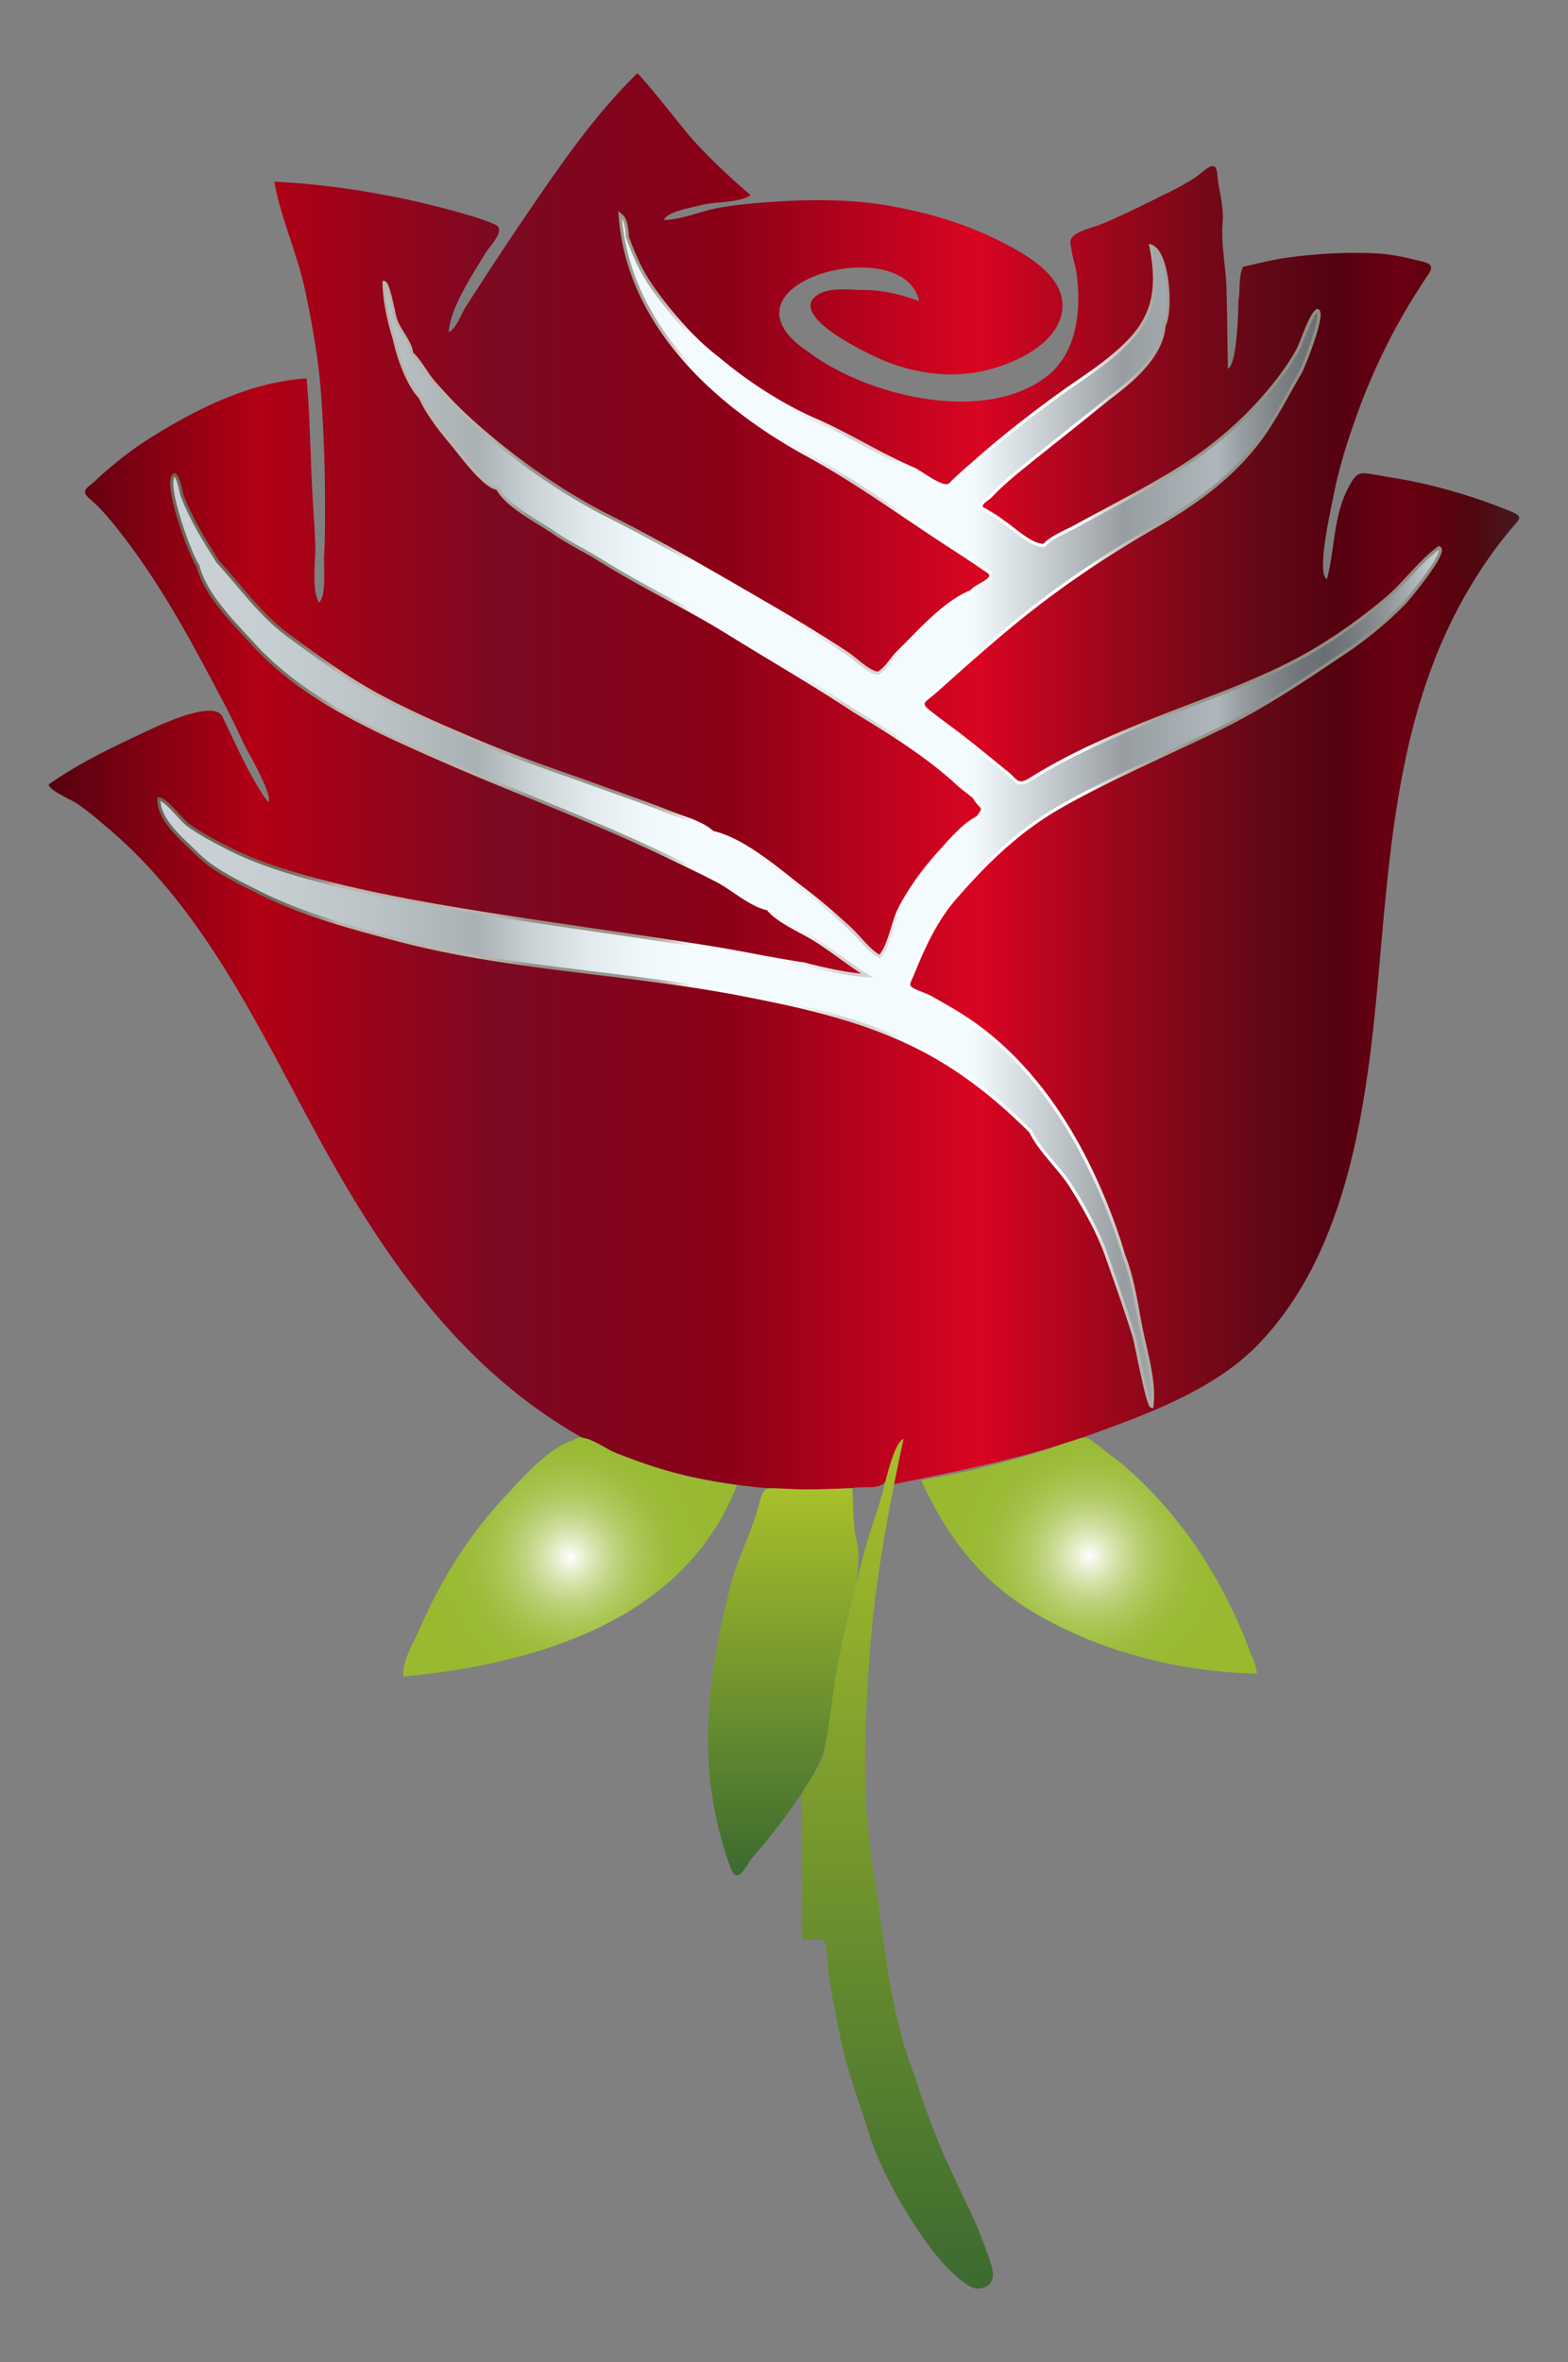 <svg xmlns="http://www.w3.org/2000/svg" viewBox="1121.161 76.392 1000.887 1507.426"><rect x="1121.161" y="76.392" width="1000.887" height="1507.426" fill="#808080" stroke="none"/><linearGradient id="a" gradientUnits="userSpaceOnUse" x1="1152.305" y1="575.091" x2="2090.905" y2="575.091"><stop offset="0" stop-color="#550210"/><stop offset=".141" stop-color="#b20014"/><stop offset=".306" stop-color="#7b0922"/><stop offset=".453" stop-color="#890017"/><stop offset=".632" stop-color="#d90522"/><stop offset=".707" stop-color="#a6061d"/><stop offset=".789" stop-color="#740818"/><stop offset=".83" stop-color="#610816"/><stop offset=".876" stop-color="#550110"/><stop offset=".919" stop-color="#6b0012"/><stop offset=".966" stop-color="#53050e"/><stop offset="1" stop-color="#441a20"/></linearGradient><path fill="url(#a)" d="M1527.833 123.318c1.004-1.038 29.544 35.311 33.117 39.41 12.12 13.903 25.359 26.102 39.225 38.12-6.251 5.093-23.413 4.179-31.324 6.399-4.988 1.4-21.566 3.884-23.935 9.566 10.94-.112 23.744-5.708 34.675-7.725 10.593-1.954 21.09-2.897 31.824-3.695 25.847-1.922 52.575-2.119 78.16 2.45 24.911 4.447 49.28 11.732 71.82 23.384 16.113 8.33 41.897 22.913 37.467 45.108-4.23 21.188-32.944 33.35-51.654 37.128-22.77 4.599-46.278.404-67.194-9.306-7.747-3.597-54.17-25.963-38.13-38.746 7.855-6.26 21.584-3.911 30.84-3.943 12.566-.044 23.348 2.999 35.088 6.974-9.855-45.228-135.206-11.028-71.01 32.283 37.425 28.362 112.35 46.798 152.476 15.923 20.528-15.796 22.42-45.556 18.575-69.057-1.586-4.755-2.612-10.832-3.43-15.794-1.171-7.117 13.637-9.854 19.334-12.197 14.617-6.011 28.55-13.185 42.751-20.088a182.905 182.905 0 0017.021-9.448c5.293-3.308 13.705-13.682 14.601-2.773.81 9.856 4.273 20.625 3.51 30.408-1.309 14.003 2.098 29.124 2.441 43.224.412 16.905.53 33.831.862 50.76 5.91-2.413 6.688-37.457 6.752-43.568 1.304-6.634-.158-15.45 2.994-21.505 8.838-1.872 17.47-4.26 26.432-5.56 19.04-2.76 37.952-3.775 57.2-3.02 8.544.334 17.004 1.843 25.273 3.97 7.295 1.875 14.453 2.003 9.315 9.55-18.899 27.762-33.906 57.26-45.321 88.796-6.31 17.43-12 35.288-15.437 53.514-1.303 6.906-10.92 48.368-4 52.092 5.382-20.202 3.919-41.057 14.557-59.955 4.942-8.78 6.603-8.228 15.91-6.719 9.095 1.647 18.203 2.928 27.258 4.902 19.863 4.332 39.085 10.295 57.967 17.838 11.225 4.485 7.125 5.214 1.053 13.001-7.194 8.454-13.587 17.44-19.623 26.749-49.294 76.021-55.897 163.613-63.672 251.124-7.263 81.76-17.784 180.729-78.161 242.334-27.084 27.636-68.668 43.156-104.422 56.087-42.099 15.226-84.223 23.447-127.843 32.373 1.686-9.787 4.63-19.292 6.684-28.998-5.63 2.461-8.252 19.953-10.372 25.3-3.181 8.024-14.393 4.344-22.333 6.106-19.815.865-39.903 1.407-59.663-.482-39.917-4.146-79.614-13.846-115.085-33.117-73.154-42.057-121.549-109.99-161.751-182.486-39.633-71.468-74.255-150.392-137.804-204.463-6.676-5.68-13.563-11.665-20.835-16.575-3.143-2.122-17.827-8.364-17.71-11.968 17.777-12.69 38.14-22.555 57.835-31.821 9.217-4.336 47.282-23.198 52.993-11.449 8.438 17.362 16.09 35.2 26.819 51.354l2.34 3.055c3.745-3.557-13.347-32.661-15.603-37.229-7.157-16.035-15.676-31.661-23.928-47.16-16.189-30.401-33.617-60.45-54.87-87.628-4.08-5.217-8.245-10.382-12.84-15.16a94.276 94.276 0 00-7.233-6.805c-5.497-5.001-.385-6.655 3.92-10.715 11.619-10.959 24.479-20.961 38.089-29.32 29.131-17.892 62.205-34.102 97.016-36.222 2.087 22.9 2.39 46.018 3.498 68.98.6 12.43 1.609 24.875 2.081 37.303.358 9.395-2.67 28.498 2.343 36.639 4.896-3.886 2.904-23.495 3.25-29.263.732-12.156.609-24.397.59-36.572-.035-22.216-.91-44.699-2.498-66.87-1.608-22.45-5.617-45.004-10.32-66.994-4.952-23.148-15.444-45.723-19.529-68.794 38.868 1.864 79.806 8.914 117.237 19.437 7.874 2.214 15.92 4.534 23.444 7.785 7.825 3.38-3.17 13.713-6.259 18.92-8.269 13.944-21.698 33.39-23.138 49.933 4.627-1.876 8.23-11.997 10.641-15.8 4.73-7.46 9.677-14.783 14.365-22.272 8.127-12.305 16.27-24.607 24.575-36.793 21.38-31.369 43.413-63.641 70.709-90.224"/><linearGradient id="b" gradientUnits="userSpaceOnUse" x1="1222.555" y1="593.777" x2="2040.578" y2="593.777"><stop offset="0" stop-color="#cbd1d6"/><stop offset=".089" stop-color="#c7ced2"/><stop offset=".17" stop-color="#bcc3c7"/><stop offset=".247" stop-color="#aab1b5"/><stop offset=".247" stop-color="#aab1b5"/><stop offset=".248" stop-color="#aab1b5"/><stop offset=".29" stop-color="#cad1d5"/><stop offset=".332" stop-color="#e1e8ec"/><stop offset=".371" stop-color="#eff6f9"/><stop offset=".405" stop-color="#f4fbfe"/><stop offset=".635" stop-color="#f4fbfe"/><stop offset=".753" stop-color="#979da1"/><stop offset=".826" stop-color="#b0b7bc"/><stop offset=".847" stop-color="#959b9f"/><stop offset=".871" stop-color="#7d8387"/><stop offset=".892" stop-color="#6f7478"/><stop offset=".91" stop-color="#6a6f73"/><stop offset=".925" stop-color="#71767a"/><stop offset=".947" stop-color="#84898e"/><stop offset=".973" stop-color="#a4a9ae"/><stop offset="1" stop-color="#cbd1d6"/></linearGradient><linearGradient id="c" gradientUnits="userSpaceOnUse" x1="1221.555" y1="593.526" x2="2041.578" y2="593.526"><stop offset="0" stop-color="#6f6859"/><stop offset=".056" stop-color="#6f6859"/><stop offset=".086" stop-color="#716a5b"/><stop offset=".102" stop-color="#787163"/><stop offset=".115" stop-color="#847e71"/><stop offset=".126" stop-color="#959084"/><stop offset=".136" stop-color="#aba79d"/><stop offset=".14" stop-color="#b9b5ac"/><stop offset=".23" stop-color="#b9b5ac"/><stop offset=".242" stop-color="#b9b5ac"/><stop offset=".261" stop-color="#b6b2a9"/><stop offset=".274" stop-color="#ada9a0"/><stop offset=".286" stop-color="#9d9990"/><stop offset=".29" stop-color="#969289"/><stop offset=".314" stop-color="#969289"/><stop offset=".318" stop-color="#969289"/><stop offset=".355" stop-color="#98948b"/><stop offset=".371" stop-color="#9e9b92"/><stop offset=".384" stop-color="#a9a69f"/><stop offset=".394" stop-color="#b9b7b1"/><stop offset=".402" stop-color="#cecdc8"/><stop offset=".41" stop-color="#e7e7e4"/><stop offset=".416" stop-color="#fdfefd"/><stop offset=".444" stop-color="#fcfdfc"/><stop offset=".48" stop-color="#fafaf9"/><stop offset=".503" stop-color="#f2f2f1"/><stop offset=".521" stop-color="#e4e4e3"/><stop offset=".537" stop-color="#d2d0d0"/><stop offset=".543" stop-color="#d2d0d0"/><stop offset=".543" stop-color="#d2d0d0"/><stop offset=".555" stop-color="#d6d4d4"/><stop offset=".566" stop-color="#e1dfdf"/><stop offset=".577" stop-color="#f3f3f3"/><stop offset=".582" stop-color="#fff"/><stop offset=".721" stop-color="#fff"/><stop offset=".723" stop-color="#fbfbfb"/><stop offset=".735" stop-color="#dededb"/><stop offset=".75" stop-color="#c6c6c0"/><stop offset=".766" stop-color="#b1b1aa"/><stop offset=".785" stop-color="#a2a299"/><stop offset=".808" stop-color="#97978e"/><stop offset=".841" stop-color="#919187"/><stop offset=".933" stop-color="#8f8f85"/></linearGradient><path fill="url(#b)" stroke="url(#c)" stroke-width="2" stroke-miterlimit="10" d="M1517.046 213.613c4.816 70.303 61.759 121.618 119.722 153.236 31.72 17.304 61.827 39.393 92.186 59.02 7.67 4.958 15.122 9.926 22.626 15.056 7.418 5.07-7.614 8.703-10.238 12.89-17.654 7.085-33.416 25.688-46.768 38.659-4.557 4.426-7.44 10.525-12.904 13.554-6.196-.563-14.366-9.156-19.688-12.645-15.902-10.424-32.235-20.341-48.676-29.893-34.878-20.263-70.65-41.216-106.729-59.214-31.388-16.364-63.425-39.43-89.133-63.564-6.931-6.507-13.144-13.277-19.415-20.385-5.034-5.704-8.624-13.521-14.201-18.544-.065-6.063-7.985-14.935-10.03-21.143-1.375-3.222-4.583-23.844-7.45-23.94.126 12.28 3.476 26.183 6.624 36.327 2.213 10.715 8.492 28.835 16.335 36.808 4.833 10.717 13.169 21.2 20.651 30.136 5.29 6.318 20.124 27.01 28.716 28.073 6.297 11.507 25.523 21.078 36.094 28.275 9.582 6.67 20.411 11.804 30.173 17.924 26.39 16.545 54.894 29.806 81.382 46.27 26.67 16.578 53.888 32.133 80.07 49.524 21.85 13.198 46.63 28.549 65.412 45.923 3.567 3.3 7.513 6.004 11.215 9.146 4.211 7.924 8.347 4.827 2.22 12.998-8.575 4.22-16.72 13.823-23.156 20.89-10.197 11.197-19.392 23.441-26.458 36.874-4.542 8.635-6.499 24.018-12.94 31.043-7.796-4.488-13.067-12.708-19.81-18.763-8.973-8.059-18.031-16.123-27.651-23.385-16.215-12.242-38.826-32.636-59.143-37.11-7.05-6.536-19.242-9.514-28.043-13.05-13.482-5.418-27.28-10.103-40.941-15.052-26.03-9.43-52.471-18.144-78.017-28.81-22.529-9.405-45.09-19.043-66.677-30.737-20.42-11.061-38.01-24.07-56.696-37.68-18.216-13.267-30.36-30.96-45.379-47.287-5.227-8.27-10.401-16.558-14.89-24.98a173.307 173.307 0 01-7.562-16.156c-1.464-3.593-2.167-11.873-5.117-14.51-7.894 3.06 10.127 52.262 14.7 57.95 4.543 18.521 22.863 36.41 35.257 50.057 31.158 34.305 75.5 54.093 117.146 72.47 48.46 21.383 98.367 39.537 146.116 62.384 11.055 5.29 22.148 10.51 33.022 16.166 9.751 5.072 21.541 15.808 32.314 17.947 6.234 7.919 21.177 14.183 29.702 19.487 11.613 7.225 22.151 15.98 33.772 23.196-12.545-.83-27.31-4.014-40.206-7.44-19.822-2.918-39.505-7.232-59.39-10.433-44.681-7.192-89.542-13.203-134.257-20.183-40.656-6.346-81.431-13.218-121.105-23.974-18.235-4.943-37.355-11.188-54.133-19.894-8.503-4.413-16.613-8.614-24.391-14.229-4.194-3.028-14.138-16.335-18.75-16.696-.256 13.805 15.387 26.058 24.032 34.769 10.854 10.935 26.224 18.044 39.828 24.924 27.574 13.943 58.135 22.17 88.291 30.137 71.877 18.991 146.975 20.883 219.734 34.928 35.865 6.923 71.636 14.77 105 30.13 30.81 14.184 55.738 33.706 79.628 57.382 6.056 12.638 18.72 23.55 26.151 35.5 8.436 13.564 16.943 28.54 22.284 43.632 6.095 17.222 12.153 34.173 17.567 51.669 1.747 5.646 8.539 44.56 11.382 44.67 2.061-16.864-4.506-36.56-7.566-53.047-2.734-14.726-5.02-29.708-10.404-43.191-7.802-26.886-20.995-57.93-36.82-83.381-17.55-28.223-39.918-53.319-68.359-70.908-5.642-3.49-11.34-6.66-17.025-9.922-3.68-2.112-7.756-3.346-11.596-5.104-5.882-2.694-2.917-5.562-.893-10.612 6.749-16.836 14.693-34.144 26.746-48.026 20.753-23.9 41.598-44.124 69.506-59.745 32.033-17.93 66.164-32.41 99.188-48.479 29.685-14.442 57.273-33.316 84.523-51.694 11.8-8.39 23.231-17.822 33.317-28.084 2.472-2.516 28.645-33.777 22.605-35.777-11.978 8.547-21.67 22.35-33.044 32.034a343.055 343.055 0 01-42.906 31.16c-30.167 18.515-62.913 29.672-95.686 42.452-30.28 11.807-61.58 24.82-88.87 41.94-9.15 5.74-9.1.417-16.839-5.215-6.995-5.7-13.977-11.415-21.014-17.064-9.65-7.745-18.553-13.874-27.648-21.105-6.509-5.174-2.374-6.583 3.295-11.456 5.874-5.049 11.552-10.292 17.359-15.416 13.863-12.232 27.772-24.378 42.289-35.872 26.465-20.952 53.782-38.944 83.002-55.723 24.49-14.063 47.501-30.777 64.623-53.294 10.61-13.954 17.942-29.023 26.614-43.816 2.599-4.432 15.848-38.035 11.338-40.071-4.148 1.76-10.082 20.549-12.558 25.084-5.414 9.92-12.442 19.264-19.779 27.865-15.858 18.589-34.723 34.535-55.375 47.558-21.409 13.5-44.408 24.946-66.573 37.168-5.923 3.267-15.783 7.023-20.274 12.206-8.402.41-19.903-11.155-27.166-15.81-4.06-3.274-8.782-5.534-13.135-8.362-.085-3.582 4.073-4.935 6.269-7.285 6.568-7.032 14.707-13.795 22.203-19.823 17.676-14.214 35.482-28.25 53.075-42.542 14.447-10.929 34.034-26.758 35.337-46.562 4.887-8.631 2.989-46.605-8.43-50.597 4.48 22.858 3.742 41.816-13.244 59.798-14.153 14.983-31.237 24.784-47.775 36.934-16.762 12.315-32.948 24.793-48.578 38.586-6.178 5.452-12.786 10.89-18.3 16.628-4.199 4.369-17.91-7.011-23.214-9.558-21.865-9.199-42.047-22.47-63.912-31.767-21.304-9.39-43.83-24.078-61.453-39.122-13.843-10.232-27.616-25.952-38.116-40.024-4.941-6.622-9.265-13.318-12.767-20.73-2.59-5.484-4.794-10.93-6.836-16.646-.143-3.194-.67-12.318-4.542-13.91.258 3.768 1.548.637 0 0z"/><g><radialGradient id="d" cx="1485.078" cy="1070.099" r="92.622" gradientUnits="userSpaceOnUse"><stop offset="0" stop-color="#fff"/><stop offset=".097" stop-color="#e7efcf"/><stop offset=".198" stop-color="#d2e1a5"/><stop offset=".305" stop-color="#c0d481"/><stop offset=".416" stop-color="#b2ca63"/><stop offset=".534" stop-color="#a6c34d"/><stop offset=".661" stop-color="#9ebd3d"/><stop offset=".803" stop-color="#99ba33"/><stop offset=".994" stop-color="#98b930"/></radialGradient><path fill="url(#d)" d="M1541.226 1013.192c-8.924-2.643-17.466-6.048-26.171-9.256-7.991-2.945-21.375-14.343-28.047-8.379-16.041 4.769-33.814 25.397-44.878 37.358-15.028 16.246-27.911 34.42-38.7 53.73a322.728 322.728 0 00-14.665 29.803c-3.228 7.497-11.778 21.521-9.944 29.893 85.167-8.261 179.083-35.85 212.77-122.173-17.005-2.496-34.044-5.453-50.365-10.976-5.927-1.755 16.318 5.522 0 0z"/><radialGradient id="e" cx="1816.339" cy="1069.184" r="92.641" gradientUnits="userSpaceOnUse"><stop offset="0" stop-color="#fff"/><stop offset=".097" stop-color="#e7efcf"/><stop offset=".198" stop-color="#d2e1a5"/><stop offset=".305" stop-color="#c0d481"/><stop offset=".416" stop-color="#b2ca63"/><stop offset=".534" stop-color="#a6c34d"/><stop offset=".661" stop-color="#9ebd3d"/><stop offset=".803" stop-color="#99ba33"/><stop offset=".994" stop-color="#98b930"/></radialGradient><path fill="url(#e)" d="M1917.553 1126.256c-17.655-44.878-43.823-84.859-80.798-116.144-5.245-4.371-10.023-7.306-14.296-11.2-5.583-3.669-6.518-6.455-13.13-4.218-6.436 2.178-12.996 4.007-19.3 6.567-26.484 8.37-53.507 15.095-80.91 19.672 15.431 33.906 36.182 62.484 68.791 82.575 42.86 26.408 95.426 39.876 145.648 40.967-.727-6.446-4.033-12.142-6.005-18.22-4.524-11.5 1.97 6.074 0 0z"/><linearGradient id="f" gradientUnits="userSpaceOnUse" x1="1621.129" y1="1273.172" x2="1621.129" y2="1026.094"><stop offset="0" stop-color="#3c6a30"/><stop offset="1" stop-color="#a8c02b"/></linearGradient><path fill="url(#f)" d="M1668.793 1062.825c-3.776-13.087-2.586-23.622-3.638-36.73-10.508.458-21.062.818-31.58.749-5.025-.033-10.014-.371-15.03-.564-9.083-.35-9.764-.701-12.383 8.193-2.386 11.488-11.88 32.427-16.85 47.095-13.731 50.379-22.037 101.464-11.338 153.353a234.678 234.678 0 009.548 33.467c3.976 10.83 8.847.762 13.152-5.585 14.232-16.32 27.778-34.122 39.219-53.186 12.918-21.524 11.845-49.31 16.507-73.815 4.539-23.856 14.83-48.817 12.393-72.977-1.11-3.845.508 5.032 0 0z"/><linearGradient id="g" gradientUnits="userSpaceOnUse" x1="1043.273" y1="-181.828" x2="1043.273" y2="448.522" gradientTransform="matrix(.86 0 0 -.86 796.33 1380.505)"><stop offset="0" stop-color="#3c6a30"/><stop offset="1" stop-color="#a8c02b"/></linearGradient><path fill="url(#g)" d="M1752.585 1518.127c-6.918-22.482-19.11-44.13-28.514-65.66-7.238-16.572-13.65-33.984-18.934-50.94-16.936-42.344-19.358-89.184-26.755-133.618-7.595-45.629-5.191-94.552-1.659-140.68 3.433-44.826 11.848-88.662 21.136-132.54-6.203 2.711-11.519 27.41-13.204 33.762-3.54 13.286-8.637 26.171-12.07 39.51-7.102 27.598-14.451 55.012-18.863 83.24-1.768 13.589-3.778 27.2-5.831 40.743-1.025 6.757-4.474 11.8-7.998 17.673a121.711 121.711 0 01-5.439 8.361c-3.162 5.239-1.41 7.47-1.416 13.553-.016 16.427-.04 32.853-.033 49.28a10447.816 10447.816 0 00.064 32.847c4.43 1.27 9.024.1 13.514.723 3.168 2.269 2.909 17.698 3.536 21.933 2.003 13.524 5 28.007 7.317 39.835 3.93 20.063 11.746 40.343 18.025 60.51 6.852 22.007 19.349 44.652 32.219 63.748 7.632 11.325 16.2 22.708 27.018 31.178 4.882 3.822 9.001 7.078 15.373 4.272 7.014-3.09 5.122-11.48 2.514-17.73-2.58-8.387 2.039 4.886 0 0z"/></g></svg>